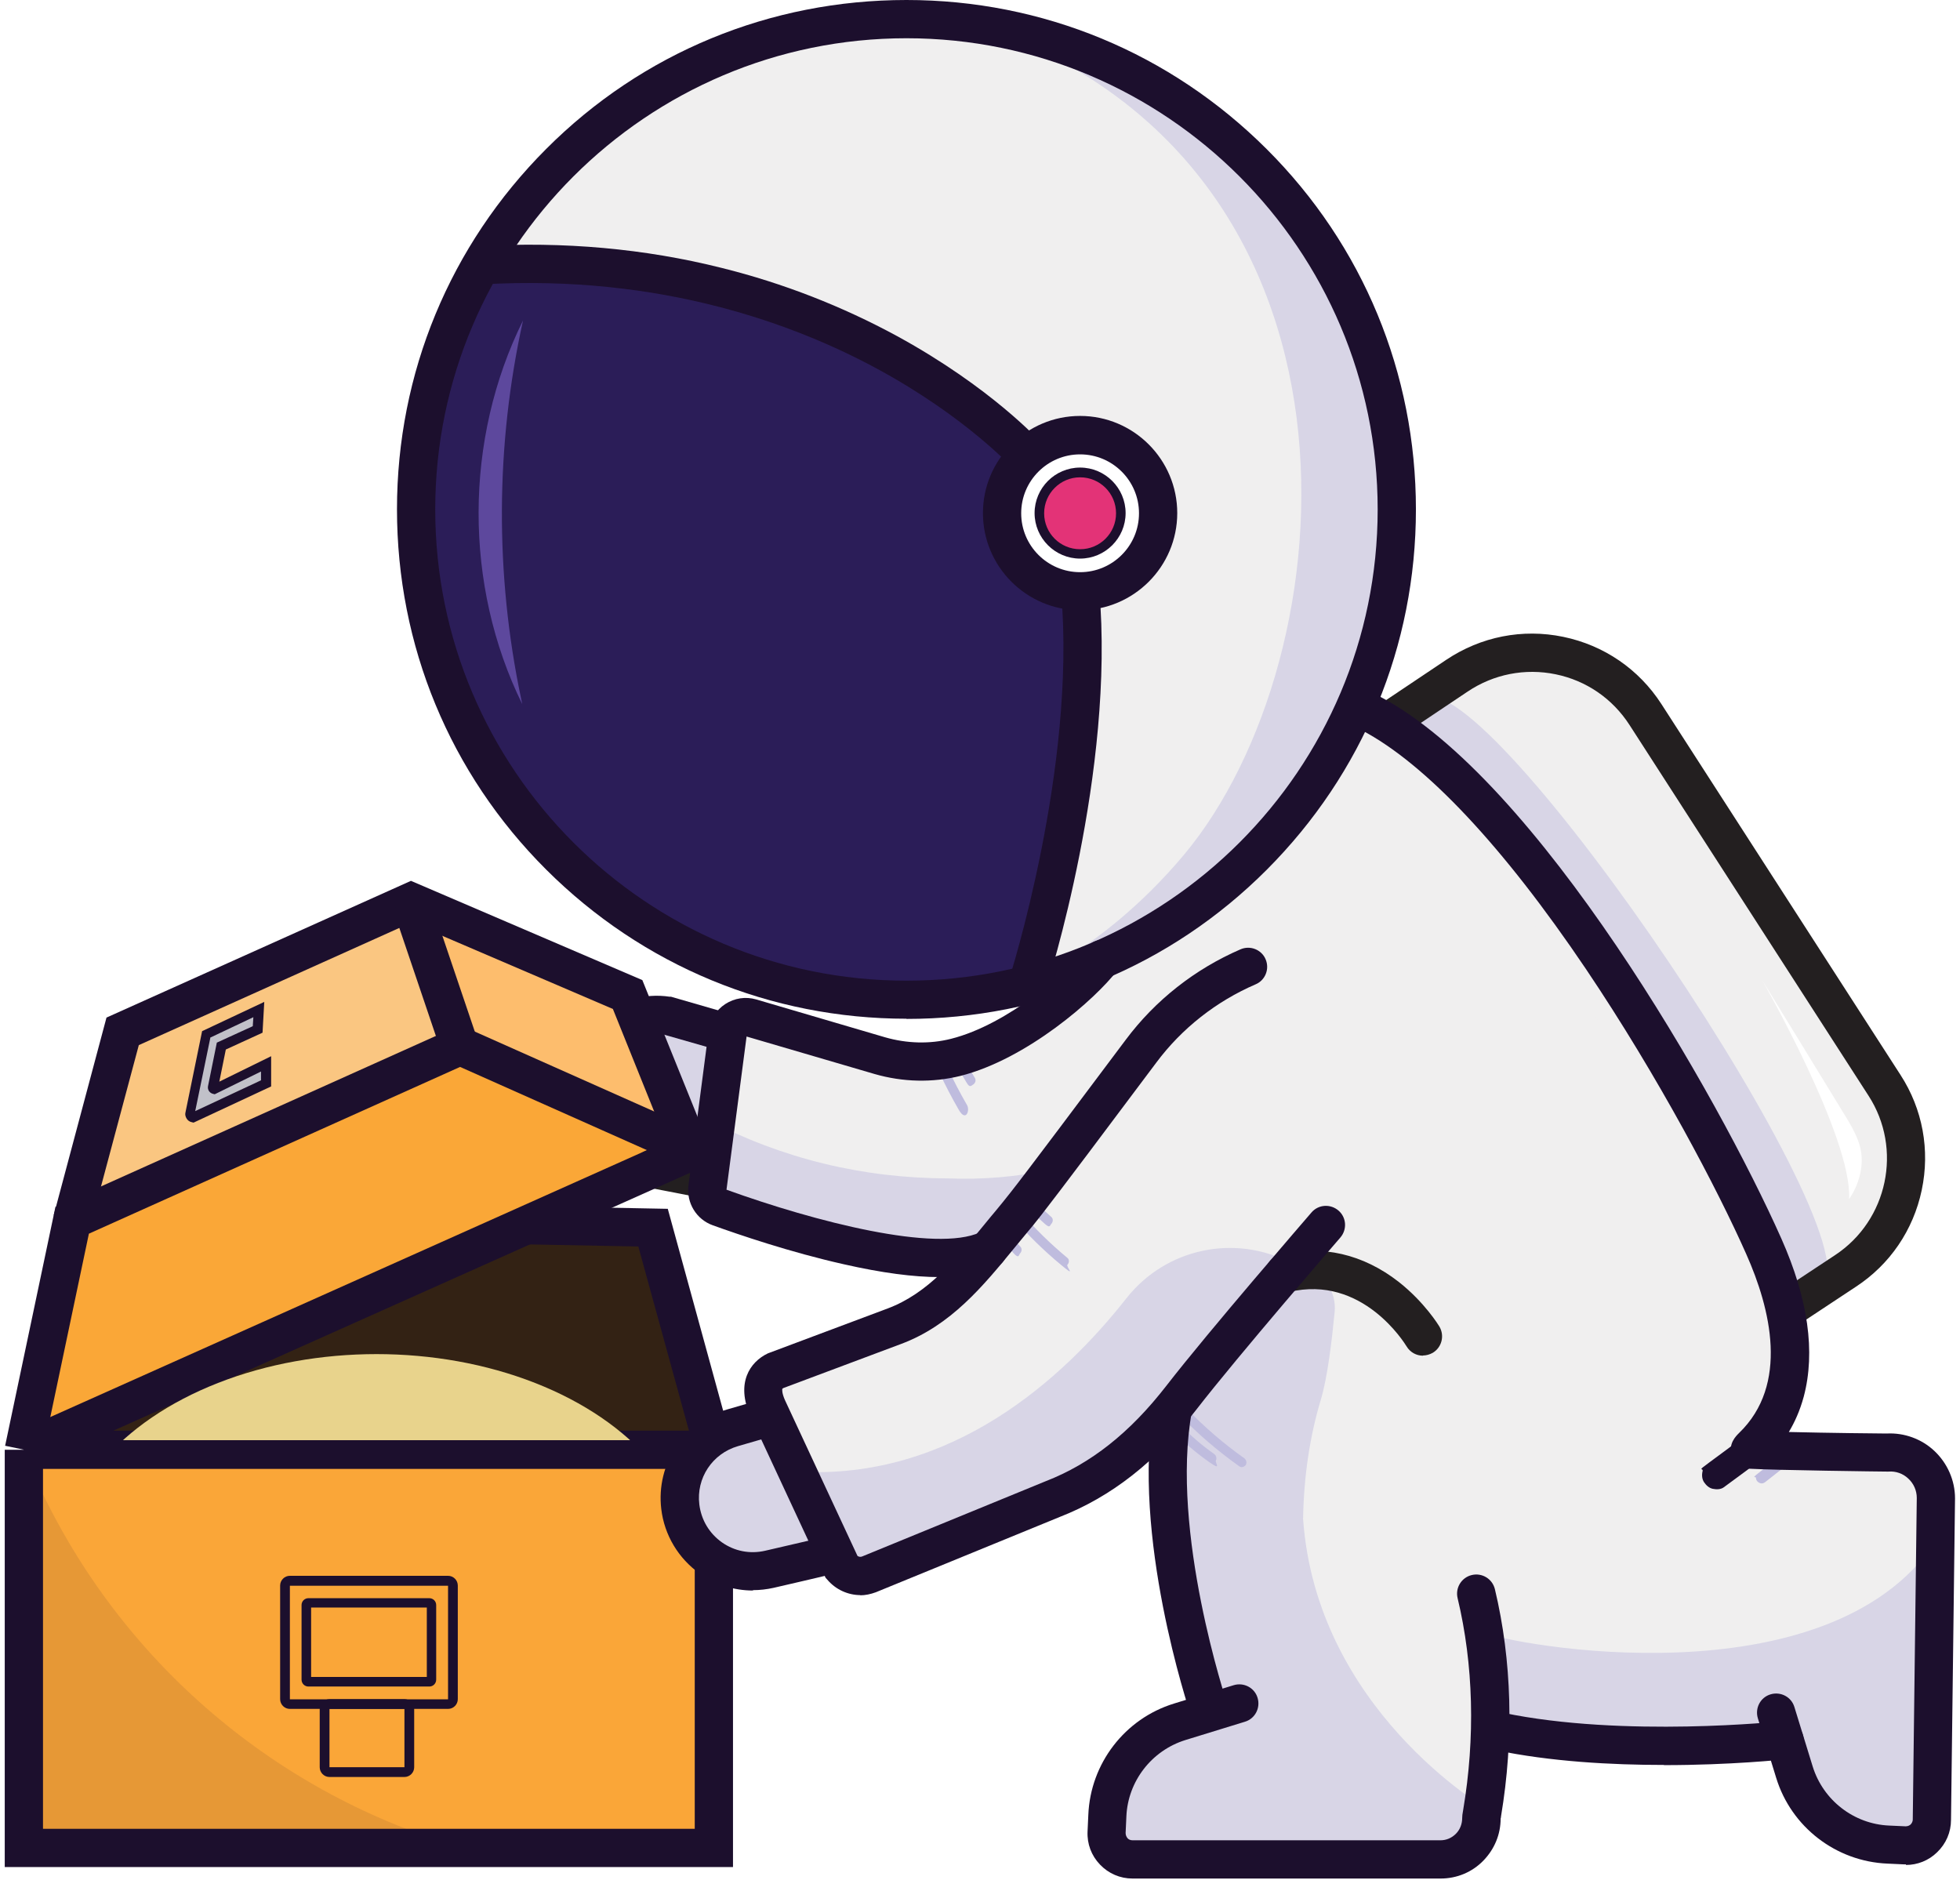 <svg width="368" height="353" viewBox="0 0 368 353" fill="none" xmlns="http://www.w3.org/2000/svg">
<path d="M134.034 272.207L122.615 230.519L99.204 230.053L4.483 272.207H134.034Z" fill="#332214"/>
<path d="M134.034 272.206H4.483V347H134.034V272.206Z" fill="#FAA638"/>
<path d="M13.531 229.12L23.046 193.644L77.193 169.3L117.84 186.714L129.725 216.194L6.134 271.454L4.483 272.208L13.531 229.12L86.385 196.373L129.258 215.476" fill="#FAC681"/>
<path d="M129.725 216.192L6.134 271.452L4.483 272.206L13.531 229.118L86.385 196.372L129.473 215.582L129.725 216.192Z" fill="#FAA737"/>
<path d="M77.193 169.3L117.839 186.714L129.724 216.194L86.385 196.373L77.193 169.3Z" fill="#FDBD6D"/>
<path d="M136.654 193.932L125.199 190.664C123.26 190.413 121.393 190.557 119.598 191.059L129.688 216.194L122.399 219.461L130.944 221.113L136.618 193.968L136.654 193.932Z" fill="#F0EFEF"/>
<g opacity="0.5">
<path d="M136.653 193.929L125.199 190.661C123.26 190.41 121.393 190.554 119.598 191.056L129.687 216.191L122.398 219.458L130.944 221.11L136.617 193.965L136.653 193.929Z" fill="#BFBCDE"/>
</g>
<path d="M143.62 266.354L137.552 268.113C131.089 269.98 126.924 276.264 127.75 282.943C128.719 291.057 136.511 296.551 144.482 294.72L154.141 292.494C154.715 292.35 155.29 291.955 155.828 291.452" fill="#F0EFEF"/>
<g opacity="0.5">
<path d="M143.62 266.357L137.551 268.117C131.088 269.984 126.923 276.267 127.749 282.946C128.718 291.061 136.51 296.555 144.481 294.723L154.14 292.497C154.715 292.354 155.289 291.959 155.828 291.456" fill="#BFBCDE"/>
</g>
<path d="M205.631 179.353C202.076 184.021 190.263 194.398 179.167 197.163C174.895 198.24 170.299 198.133 165.846 196.876L141.645 189.766C140.173 189.335 138.629 189.587 137.336 190.413C136.08 191.238 135.218 192.567 135.038 194.075L131.232 223.195C130.909 225.637 132.309 226.822 134.607 227.684C143.656 230.951 162.902 237.271 176.582 237.271C177.983 237.271 180.747 237.199 182.04 237.055C178.234 241.149 172.704 245.709 167.462 247.648L145.236 255.978L145.092 256.05C141.681 257.666 140.783 261.22 142.686 265.529L156.798 295.403L156.941 295.583C158.162 297.055 160.209 296.983 162.04 296.983C163.871 296.983 163.62 296.84 164.374 296.552L198.844 282.441C205.954 279.676 212.309 275.332 218.198 269.263C216.474 289.802 223.189 314.972 225.02 320.717L220.999 321.974C212.489 324.595 206.528 332.351 206.169 341.22L206.026 344.344C205.954 346.175 206.744 347.683 208.036 349.012C209.329 350.34 210.909 350.807 212.74 350.807L270.478 350.484C273.027 350.484 274.894 350.197 276.69 348.366C278.485 346.534 279.275 344.236 279.239 341.687C279.239 341.579 279.311 340.825 279.383 340.574C280.173 335.978 281.034 331.418 281.25 326.857C291.411 328.94 302.901 329.479 312.488 329.479C322.075 329.479 330.585 328.832 333.817 328.509L335.289 333.68C337.91 342.19 345.343 347.468 354.248 347.863L357.372 348.006C357.479 348.006 357.551 348.006 357.659 348.006C359.382 348.006 360.819 347.54 362.075 346.319C363.404 345.062 364.194 343.913 364.194 342.082L365.127 281.615C365.127 278.743 364.194 276.014 362.075 274.039C359.993 272.1 357.192 271.095 354.355 271.274C353.278 271.274 339.131 270.987 331.806 270.771C333.314 268.868 335.181 266.104 336.259 262.046C338.377 254.075 337.767 244.56 332.919 233.608C321.25 207.289 287.641 148.007 258.27 132.639C257.408 132.172 256.295 132.531 255.864 133.393L205.595 179.389L205.631 179.353Z" fill="#F0EFEF"/>
<g opacity="0.5">
<path d="M179.311 237.522C180.712 236.696 182.148 236.624 183.512 235.726C185.739 234.254 187.642 232.351 189.293 230.269C190.981 228.186 192.345 225.852 193.889 223.698C194.895 222.297 195.972 221.005 197.013 219.64C190.909 220.969 184.59 221.508 178.019 221.256C161.968 221.22 146.924 217.558 132.884 210.269L131.197 223.195C130.873 225.637 132.274 227.181 134.572 228.042C143.62 231.31 162.866 237.63 176.547 237.63C177.48 237.63 178.414 237.63 179.311 237.522Z" fill="#BFBCDE"/>
</g>
<g opacity="0.5">
<path d="M242.435 237.164C231.878 231.599 218.88 234.364 211.483 243.771C199.67 258.78 178.701 278.026 149.652 276.303C149.006 276.303 148.36 276.303 147.677 276.303L156.726 295.082L157.049 295.62C158.27 297.092 159.742 297.344 161.573 297.344C163.405 297.344 163.153 297.2 163.907 296.913L198.378 282.802C204.41 280.468 209.939 276.949 215.038 272.245C215.469 271.24 216.079 270.988 216.331 269.911C216.403 269.624 216.582 269.409 216.798 269.337C219.491 262.12 225.451 257.129 230.011 251.132C232.309 248.08 234.571 244.956 237.228 242.191C238.88 240.468 240.532 238.744 242.363 237.272L242.435 237.164Z" fill="#BFBCDE"/>
</g>
<g opacity="0.5">
<path d="M244.517 285.167C244.66 275.616 246.24 268.076 247.82 262.833C249.077 258.596 249.938 251.558 250.441 246.316C250.8 242.51 248.394 239.027 244.732 237.914H244.66C242.254 239.566 240.208 241.756 238.197 243.91C235.684 246.603 233.565 249.584 231.339 252.492C226.886 258.309 220.926 263.228 218.484 270.338C218.412 270.553 218.269 270.733 218.089 270.84C218.018 271.128 217.91 271.415 217.802 271.702C216.474 291.917 223.296 315.113 225.091 320.715L221.07 321.971C212.56 324.592 206.599 332.312 206.24 341.217L206.132 344.161C206.061 346.065 206.384 347.249 207.712 348.614C208.969 349.907 210.693 350.625 212.524 350.625H270.118C272.775 350.625 275.36 349.583 277.191 347.68C278.915 345.885 279.956 340.571 279.849 340.284C275.719 337.878 246.994 319.422 244.552 285.203L244.517 285.167Z" fill="#BFBCDE"/>
<path d="M270.081 350.769H212.487C210.62 350.769 208.861 350.015 207.568 348.686C206.276 347.358 205.845 346.173 205.952 344.126L206.06 341.182C206.419 332.205 212.451 324.413 221.033 321.756L224.875 320.571C222.757 313.893 216.329 291.523 217.622 271.666V271.595C217.73 271.343 217.837 271.056 217.909 270.769V270.697H217.981C218.125 270.589 218.232 270.482 218.304 270.302C220.028 265.275 223.547 261.29 226.958 257.448C228.394 255.832 229.866 254.144 231.195 252.421C231.661 251.81 232.092 251.236 232.559 250.625C234.283 248.327 236.078 245.957 238.089 243.803L238.161 243.695C240.135 241.577 242.182 239.422 244.552 237.771H244.624C244.624 237.735 244.767 237.771 244.767 237.771C248.502 238.884 250.979 242.51 250.584 246.352C250.082 251.559 249.256 258.668 247.963 262.905C245.916 269.728 244.803 277.196 244.66 285.167C247.173 320.787 278.52 339.314 279.848 340.104H279.884V340.176C280.063 340.535 278.914 345.957 277.227 347.752C275.432 349.656 272.774 350.769 270.01 350.769H270.081ZM217.981 271.702C216.688 291.666 223.223 314.18 225.27 320.607L225.342 320.787L221.177 322.079C212.739 324.7 206.85 332.349 206.455 341.182L206.347 344.126C206.276 346.065 206.671 347.178 207.855 348.435C209.076 349.691 210.764 350.41 212.523 350.41H270.117C272.774 350.41 275.324 349.368 277.047 347.501C278.627 345.849 279.633 341.038 279.633 340.356C278.34 339.602 269.758 334.395 261.392 324.736C251.123 312.923 245.378 299.602 244.336 285.167C244.48 277.16 245.593 269.62 247.64 262.798C248.897 258.561 249.758 251.487 250.261 246.316C250.62 242.618 248.286 239.171 244.696 238.094C242.362 239.71 240.351 241.864 238.412 243.911L238.34 244.018C236.365 246.137 234.57 248.507 232.846 250.805C232.38 251.415 231.949 251.99 231.482 252.6C230.153 254.36 228.681 256.047 227.209 257.663C223.834 261.505 220.351 265.455 218.627 270.41C218.556 270.625 218.412 270.805 218.232 270.948C218.161 271.236 218.053 271.487 217.945 271.738L217.981 271.702Z" fill="#BFBCDE"/>
</g>
<path d="M262.111 134.615L273.637 126.895C285.414 118.995 301.357 122.299 309.041 134.22L353.924 203.843C361.465 215.512 358.161 231.06 346.599 238.708L335.899 245.781" fill="#F0EFEF"/>
<g opacity="0.5">
<path d="M262.111 134.614L267.174 131.203C278.951 123.304 353.529 234.076 341.932 241.724L335.863 245.745C303.691 166.966 262.111 134.614 262.111 134.614Z" fill="#BFBCDE"/>
</g>
<path d="M170.19 187.72C221.036 187.72 262.255 146.501 262.255 95.655C262.255 44.81 221.036 3.591 170.19 3.591C119.345 3.591 78.126 44.81 78.126 95.655C78.126 146.501 119.345 187.72 170.19 187.72Z" fill="#F0EFEF"/>
<path d="M204.662 96.875C204.662 96.696 204.59 96.516 204.554 96.337C204.159 96.157 203.764 95.978 203.369 95.762C200.569 94.865 198.163 93.285 196.116 91.094C189.832 83.59 183.046 76.516 175.506 70.34C174.5 69.622 173.459 68.904 172.418 68.186C168.181 66.534 163.944 64.883 159.743 63.087C161.538 63.841 163.333 64.595 165.129 65.349C160.317 63.339 155.47 61.579 150.694 59.461C148.504 58.491 146.493 57.199 144.411 56.05C142.436 55.403 140.425 54.901 138.414 54.434C135.362 53.716 132.31 52.89 129.258 52.351C125.811 51.741 122.4 51.274 118.989 50.448C116.942 49.946 114.931 49.407 112.885 48.94C112.238 49.012 111.592 49.048 110.946 49.048C109.581 49.048 108.253 48.904 106.96 48.653C101.574 48.761 96.188 49.048 90.802 49.156C82.795 62.8 78.199 78.707 78.199 95.654C78.199 146.498 119.42 187.719 170.263 187.719C221.107 187.719 186.134 186.678 193.603 184.739C194.5 180.43 195.937 176.301 197.337 171.992C199.025 166.893 200.066 161.471 200.856 156.121C202.112 146.247 203.261 136.301 204.231 126.391C205.2 116.516 205.739 106.714 204.734 96.875H204.662Z" fill="#2B1D58"/>
<g opacity="0.5">
<path d="M183.082 4.488C260.748 30.628 253.315 123.482 222.256 160.538C205.775 180.179 188.253 185.96 188.253 185.96C228.612 176.193 262.256 139.03 262.256 95.691C262.256 52.352 227.822 10.772 183.082 4.488Z" fill="#BFBCDE"/>
</g>
<path d="M267.173 254.541C265.953 254.541 264.768 253.93 264.085 252.781C263.726 252.207 255.791 239.28 242.039 242.584C240.1 243.05 238.161 241.866 237.694 239.927C237.227 237.988 238.412 236.049 240.351 235.582C248.251 233.679 255.935 235.474 262.613 240.681C267.497 244.523 270.154 248.903 270.261 249.083C271.267 250.806 270.692 252.997 269.005 254.002C268.43 254.325 267.784 254.505 267.173 254.505V254.541Z" fill="#231F20"/>
<path d="M141.393 298.635C137.838 298.635 134.355 297.558 131.411 295.475C127.39 292.639 124.732 288.222 124.158 283.339C123.153 274.865 128.359 267.001 136.546 264.631L142.614 262.872L144.625 269.766L138.557 271.526C133.745 272.926 130.693 277.522 131.303 282.477C131.662 285.385 133.171 287.899 135.54 289.587C137.946 291.274 140.819 291.813 143.655 291.166L153.099 288.976C153.135 288.976 153.242 288.868 153.35 288.761L158.233 294.003C157.228 294.937 156.151 295.583 155.038 295.87H154.894C154.894 295.906 145.235 298.132 145.235 298.132C143.943 298.42 142.65 298.563 141.357 298.563L141.393 298.635Z" fill="#1C0F2D"/>
<path d="M130.98 224.704C130.765 224.704 130.514 224.704 130.298 224.632L121.752 222.98C119.813 222.586 118.521 220.718 118.916 218.779C119.311 216.84 121.178 215.548 123.117 215.943L131.663 217.594C133.602 217.989 134.894 219.857 134.499 221.796C134.176 223.519 132.668 224.704 130.98 224.704Z" fill="#231F20"/>
<path d="M135.684 197.413L124.517 194.217C123.188 194.073 121.895 194.181 120.639 194.54L118.7 187.61C120.998 186.964 123.368 186.784 125.737 187.143H125.989L137.658 190.519L135.684 197.413Z" fill="#1C0F2D"/>
<path d="M179.778 200.394C180.353 201.363 180.927 202.333 181.502 203.302C182.076 204.272 182.328 203.877 182.723 203.625C183.118 203.374 183.297 202.835 183.046 202.404C182.471 201.435 181.897 200.465 181.322 199.496C180.748 198.527 180.496 198.921 180.102 199.173C179.707 199.424 179.527 199.963 179.778 200.394Z" fill="#BFBCDE"/>
<path d="M176.366 201.362C177.48 203.768 178.7 206.102 180.029 208.4C181.357 210.698 182.147 208.508 181.573 207.502C180.244 205.204 179.024 202.87 177.91 200.464C176.797 198.059 177.085 199.926 176.69 200.141C176.295 200.357 176.151 200.931 176.366 201.362Z" fill="#BFBCDE"/>
<path d="M193.135 227.039C194.14 227.936 195.145 228.87 196.151 229.767C197.156 230.665 197.084 230.127 197.408 229.767C197.731 229.408 197.767 228.834 197.408 228.511C196.402 227.613 195.397 226.68 194.391 225.782C193.386 224.884 193.458 225.423 193.135 225.782C192.812 226.141 192.776 226.715 193.135 227.039Z" fill="#BFBCDE"/>
<path d="M190.369 228.833C193.062 231.957 196.007 234.829 199.166 237.45C202.326 240.072 200.064 237.81 200.423 237.45C200.782 237.091 200.782 236.481 200.423 236.194C197.263 233.573 194.319 230.7 191.626 227.576C188.933 224.452 190.693 227.253 190.369 227.576C190.046 227.899 190.046 228.474 190.369 228.833Z" fill="#BFBCDE"/>
<path d="M187.282 231.919C188.251 233.068 189.257 234.181 190.298 235.294C191.339 236.407 191.232 235.653 191.555 235.294C191.878 234.935 191.914 234.397 191.555 234.038C190.513 232.924 189.544 231.811 188.539 230.662C187.533 229.513 187.569 230.339 187.282 230.662C186.995 230.986 186.959 231.56 187.282 231.919Z" fill="#BFBCDE"/>
<path d="M220.244 268.761C222.327 270.88 224.625 272.819 227.066 274.542C229.508 276.266 228.072 274.614 228.287 274.219C228.503 273.824 228.359 273.286 227.964 272.998C225.666 271.382 223.512 269.515 221.537 267.505C219.562 265.494 219.454 267.935 220.28 268.761H220.244Z" fill="#BFBCDE"/>
<path d="M221.61 265.816C225.021 269.335 228.719 272.495 232.705 275.331C233.1 275.619 233.71 275.403 233.926 275.008C234.141 274.613 233.997 274.075 233.602 273.788C229.76 271.059 226.17 267.971 222.866 264.56C222.076 263.734 220.784 264.99 221.61 265.816Z" fill="#BFBCDE"/>
<path d="M328.251 269.121C327.999 269.301 327.748 269.516 327.497 269.695L328.035 269.265C325.665 271.096 323.296 272.855 320.89 274.615C318.484 276.374 319.849 275.512 319.669 276.23C319.49 276.949 319.561 277.739 319.956 278.313C320.351 278.888 320.89 279.39 321.572 279.534C322.254 279.678 323.08 279.678 323.655 279.247C326.527 277.164 329.328 275.081 332.129 272.891C334.929 270.701 332.919 271.599 332.919 270.988C332.919 270.378 332.631 269.552 332.129 269.085C331.626 268.618 330.944 268.259 330.226 268.295L329.508 268.403C329.041 268.546 328.646 268.762 328.323 269.085L328.251 269.121Z" fill="#1C0F2D"/>
<path d="M333.709 273.785C332.488 274.755 331.231 275.724 330.011 276.694C328.79 277.663 329.687 277.196 329.687 277.448C329.687 277.699 329.795 278.022 330.011 278.202C330.226 278.381 330.477 278.525 330.765 278.525C331.052 278.525 331.303 278.381 331.519 278.202C332.739 277.232 333.996 276.263 335.217 275.293C336.438 274.324 335.54 274.791 335.54 274.539C335.54 274.288 335.432 273.965 335.217 273.785C335.002 273.606 334.75 273.462 334.463 273.462C334.176 273.462 333.924 273.606 333.709 273.785Z" fill="#BFBCDE"/>
<path d="M170.191 191.274C144.662 191.274 120.64 181.328 102.543 163.267C84.446 145.206 74.536 121.185 74.536 95.619C74.536 70.054 84.482 46.068 102.543 27.971C120.604 9.874 144.626 0 170.191 0C195.757 0 219.742 9.946 237.839 28.007C255.936 46.068 265.846 70.09 265.846 95.655C265.846 121.22 255.9 145.206 237.839 163.303C219.778 181.4 195.757 191.31 170.191 191.31V191.274ZM170.191 7.181C121.43 7.181 81.717 46.858 81.717 95.655C81.717 144.452 121.394 184.129 170.191 184.129C218.988 184.129 258.665 144.452 258.665 95.655C258.665 46.858 218.952 7.181 170.191 7.181Z" fill="#1C0F2D"/>
<path d="M202.794 110.987C210.885 110.987 217.444 104.428 217.444 96.337C217.444 88.246 210.885 81.687 202.794 81.687C194.703 81.687 188.144 88.246 188.144 96.337C188.144 104.428 194.703 110.987 202.794 110.987Z" fill="white"/>
<path d="M202.793 114.576C192.739 114.576 184.552 106.39 184.552 96.336C184.552 86.282 192.739 78.095 202.793 78.095C212.847 78.095 221.034 86.282 221.034 96.336C221.034 106.39 212.847 114.576 202.793 114.576ZM202.793 85.312C196.689 85.312 191.734 90.268 191.734 96.372C191.734 102.476 196.689 107.431 202.793 107.431C208.897 107.431 213.852 102.476 213.852 96.372C213.852 90.268 208.897 85.312 202.793 85.312Z" fill="#1C0F2D"/>
<path d="M190.227 88.007C190.155 87.899 181.358 78.276 164.733 69.264C149.437 60.969 124.159 51.454 90.586 53.393L90.191 46.212C105.811 45.314 121.071 46.678 135.505 50.305C147.067 53.177 158.162 57.522 168.467 63.123C186.062 72.746 195.218 82.8 195.577 83.231L190.227 88.043V88.007Z" fill="#1C0F2D"/>
<path d="M196.295 185.994L189.473 183.804C189.616 183.409 202.112 144.127 199.239 111.309L206.385 110.662C209.401 144.917 196.833 184.307 196.295 185.994Z" fill="#1C0F2D"/>
<path d="M98.055 132.207C87.067 109.874 87.139 82.477 98.198 60.179C93.028 83.554 92.92 107.755 97.839 131.166L98.055 132.207Z" fill="#5D489D"/>
<path d="M335.862 249.334C334.713 249.334 333.564 248.76 332.846 247.718C331.768 246.067 332.199 243.841 333.851 242.727L344.551 235.654C354.461 229.119 357.262 215.69 350.835 205.744L305.952 136.121C302.756 131.166 297.837 127.791 292.092 126.606C286.347 125.421 280.458 126.57 275.575 129.837L264.049 137.557C262.397 138.67 260.171 138.239 259.058 136.588C257.945 134.936 258.375 132.71 260.027 131.597L271.553 123.877C278.052 119.532 285.844 117.988 293.492 119.568C301.14 121.148 307.711 125.636 311.948 132.207L356.831 201.83C360.996 208.257 362.397 215.941 360.817 223.446C359.237 230.95 354.856 237.413 348.429 241.614L337.729 248.688C337.118 249.083 336.436 249.298 335.754 249.298L335.862 249.334Z" fill="#231F20"/>
<path d="M330.873 184.057C336.079 192.531 341.25 201.005 346.456 209.514C347.39 211.023 348.287 212.567 348.898 214.254C351.052 219.999 347.174 225.134 347.174 225.134C347.821 213.68 330.873 184.057 330.873 184.057Z" fill="white"/>
<path d="M8.001 272.926L0.963 271.454L10.407 226.607L86.385 192.46L130.729 212.208L127.821 218.779L86.385 200.323L16.69 231.634L8.001 272.926Z" fill="#1C0F2D"/>
<path d="M5.954 275.476L3.01 268.941L125.092 214.327L115.074 189.443L77.229 173.214L26.062 196.23L17.013 230.054L10.083 228.187L19.994 191.059L77.157 165.386L120.604 184.022L134.356 218.061L5.954 275.476Z" fill="#1C0F2D"/>
<path d="M80.523 168.214L73.721 170.517L82.884 197.589L89.687 195.287L80.523 168.214Z" fill="#1C0F2D"/>
<path d="M130.01 271.023L119.849 234.039L99.131 233.645L99.239 226.463L125.379 226.966L136.94 269.12L130.01 271.023Z" fill="#1C0F2D"/>
<path d="M75.936 333.644H61.861C60.855 333.644 60.029 332.818 60.029 331.812V320.861C60.029 319.855 60.855 319.03 61.861 319.03H75.936C76.941 319.03 77.767 319.855 77.767 320.861V331.812C77.767 332.818 76.941 333.644 75.936 333.644ZM61.861 320.861V331.812H75.936V320.861H61.825H61.861Z" fill="#1C0F2D"/>
<path d="M84.123 320.861H54.428C53.422 320.861 52.597 320.035 52.597 319.03V297.701C52.597 296.696 53.422 295.87 54.428 295.87H84.123C85.128 295.87 85.954 296.696 85.954 297.701V319.03C85.954 320.035 85.128 320.861 84.123 320.861ZM54.428 297.701V319.066H84.123V297.737H54.392L54.428 297.701Z" fill="#1C0F2D"/>
<path d="M80.604 316.661H57.911C57.193 316.661 56.618 316.086 56.618 315.368V301.365C56.618 300.646 57.193 300.072 57.911 300.072H80.604C81.322 300.072 81.896 300.646 81.896 301.365V315.368C81.896 316.086 81.322 316.661 80.604 316.661ZM58.413 314.865H80.137V301.831H58.413V314.865Z" fill="#1C0F2D"/>
<path d="M49.94 199.748L40.245 204.523C40.066 204.487 39.958 204.308 39.994 204.128L41.574 196.444L48.396 193.32L48.612 189.586L38.737 194.254L35.685 209.083C35.614 209.442 35.829 209.766 36.188 209.873L49.94 203.446V199.784V199.748Z" fill="#C1C1C9"/>
<path d="M36.294 210.772L36.007 210.7C35.612 210.628 35.253 210.377 35.038 210.018C34.822 209.659 34.715 209.264 34.822 208.869L37.946 193.609L49.616 188.115L49.293 193.896L42.399 197.056L41.178 203.088L50.908 198.312V203.986L36.366 210.772H36.294ZM39.49 194.865L36.654 208.618L49.005 202.837V201.185L40.316 205.458L40.029 205.386C39.346 205.242 38.916 204.596 39.059 203.914L40.711 195.763L47.461 192.675L47.569 190.987L39.454 194.829L39.49 194.865Z" fill="#1C0F2D"/>
<path d="M202.794 103.986C207.018 103.986 210.442 100.562 210.442 96.338C210.442 92.114 207.018 88.69 202.794 88.69C198.57 88.69 195.146 92.114 195.146 96.338C195.146 100.562 198.57 103.986 202.794 103.986Z" fill="#E33377"/>
<path d="M202.794 104.881C198.09 104.881 194.248 101.039 194.248 96.335C194.248 91.632 198.09 87.79 202.794 87.79C207.497 87.79 211.339 91.632 211.339 96.335C211.339 101.039 207.497 104.881 202.794 104.881ZM202.794 89.621C199.095 89.621 196.043 92.637 196.043 96.371C196.043 100.106 199.059 103.122 202.794 103.122C206.528 103.122 209.544 100.106 209.544 96.371C209.544 92.637 206.528 89.621 202.794 89.621Z" fill="#1C0F2D"/>
<g opacity="0.5">
<path d="M365.164 286.533C347.354 319.495 287.534 309.585 278.952 306.676C279.491 310.698 280.03 314.683 280.568 318.705C280.676 321.47 280.604 324.234 280.389 326.891C280.46 327.358 280.496 327.789 280.568 328.256C280.568 328.4 280.568 328.543 280.568 328.687C280.855 328.902 280.676 329.19 280.963 329.405C280.999 328.687 281.214 327.322 281.25 326.64C291.412 328.723 302.938 329.261 312.489 329.261C322.04 329.261 330.694 328.615 333.925 328.292L335.29 333.606C337.911 342.116 345.344 347.394 354.248 347.789L357.372 347.933C357.48 347.933 357.552 347.933 357.66 347.933C359.383 347.933 361.035 347.286 362.291 346.066C363.62 344.809 364.195 343.839 364.195 342.008C364.195 342.008 365.2 286.425 365.128 286.461L365.164 286.533Z" fill="#BFBCDE"/>
</g>
<path d="M176.439 239.785C171.52 239.785 165.559 238.995 158.45 237.38C148.36 235.117 138.701 231.814 133.818 230.055C130.73 228.941 128.863 225.854 129.258 222.586L133.064 193.466C133.315 191.455 134.464 189.624 136.187 188.511C137.911 187.398 139.994 187.074 141.968 187.649L166.169 194.758C170.299 195.943 174.572 196.051 178.557 195.046C189.257 192.353 200.604 182.371 204.051 177.882C205.272 176.302 207.498 176.015 209.078 177.2C210.658 178.421 210.945 180.647 209.76 182.227C205.667 187.577 192.848 198.852 180.317 202.012C175.11 203.304 169.545 203.196 164.195 201.652L140.173 194.615L136.403 223.376C153.207 229.444 175.721 235.189 184.015 231.383C185.81 230.557 187.965 231.383 188.791 233.143C189.616 234.938 188.791 237.092 187.031 237.918C184.302 239.175 180.783 239.785 176.475 239.785H176.439Z" fill="#1C0F2D"/>
<path d="M227.03 324.595C225.522 324.595 224.122 323.661 223.619 322.153C223.152 320.789 212.308 288.114 216.725 263.805C217.084 261.866 218.951 260.573 220.89 260.933C222.829 261.292 224.122 263.159 223.763 265.098C219.669 287.611 230.297 319.532 230.405 319.855C231.052 321.722 230.01 323.769 228.143 324.415C227.748 324.559 227.389 324.595 226.994 324.595H227.03Z" fill="#1C0F2D"/>
<path d="M270.442 352.711H212.632C210.299 352.711 208.144 351.778 206.528 350.09C204.913 348.402 204.087 346.212 204.194 343.878L204.338 340.754C204.733 331.095 211.196 322.693 220.424 319.857L231.627 316.41C233.53 315.835 235.541 316.876 236.115 318.779C236.69 320.683 235.649 322.693 233.745 323.268L222.543 326.715C216.223 328.69 211.771 334.435 211.483 341.042L211.34 344.165C211.34 344.632 211.555 344.955 211.699 345.135C211.842 345.314 212.166 345.53 212.632 345.53H270.442C271.555 345.53 272.56 345.099 273.35 344.309C274.14 343.519 274.535 342.442 274.535 341.329C274.535 340.934 274.571 340.647 274.715 339.857C277.013 326.248 276.654 312.496 273.674 300.072C273.207 298.133 274.392 296.194 276.331 295.727C278.27 295.261 280.209 296.446 280.675 298.385C283.871 311.742 284.266 326.463 281.824 341.042C281.824 341.221 281.788 341.365 281.753 341.437C281.753 344.417 280.604 347.182 278.521 349.336C276.402 351.526 273.53 352.711 270.478 352.711H270.442Z" fill="#1C0F2D"/>
<path d="M357.874 350.053C357.766 350.053 357.623 350.053 357.515 350.053L354.391 349.909C344.732 349.514 336.33 343.051 333.493 333.823L330.046 322.62C329.472 320.717 330.513 318.706 332.416 318.132C334.319 317.557 336.33 318.599 336.905 320.502L340.352 331.705C342.327 338.024 348.072 342.477 354.678 342.764L357.802 342.907C358.269 342.907 358.592 342.692 358.736 342.548C358.879 342.405 359.131 342.082 359.131 341.615C359.131 341.579 359.885 281.256 359.885 281.256C359.885 279.855 359.31 278.563 358.305 277.629C357.3 276.66 355.935 276.193 354.571 276.301H354.427H354.283C353.422 276.301 333.314 276.049 328.395 275.762C326.958 275.654 325.702 274.757 325.199 273.392C324.373 271.13 325.953 269.622 326.528 269.048C335.935 259.963 332.452 245.744 327.856 235.439C322.542 223.446 311.447 202.261 297.766 181.938C282.219 158.886 267.641 143.375 255.648 137.091C253.889 136.157 253.206 134.003 254.14 132.244C255.074 130.484 257.228 129.802 258.987 130.736C288.754 146.319 322.686 206.068 334.463 232.567C339.49 243.877 340.89 253.859 338.664 262.225C337.946 264.882 336.941 267.073 335.863 268.868C343.152 269.048 352.991 269.155 354.212 269.155C357.515 268.976 360.782 270.161 363.188 272.423C365.63 274.721 367.066 277.952 367.066 281.328C367.066 281.364 366.312 341.687 366.312 341.687C366.312 344.021 365.379 346.175 363.691 347.791C362.111 349.335 360.028 350.161 357.838 350.161L357.874 350.053Z" fill="#1C0F2D"/>
<path d="M312.417 331.382C302.614 331.382 291.088 330.772 280.711 328.582C278.772 328.187 277.515 326.284 277.946 324.345C278.341 322.406 280.244 321.149 282.183 321.58C304.84 326.32 334.391 323.196 334.679 323.16C336.654 322.944 338.413 324.381 338.628 326.355C338.844 328.33 337.408 330.09 335.433 330.305C334.715 330.377 325.02 331.418 312.417 331.418V331.382Z" fill="#1C0F2D"/>
<path d="M161.573 299.497C159.203 299.497 156.905 298.456 155.325 296.589L155.002 296.23L140.89 265.889C138.126 259.677 140.783 255.727 144.158 254.112L144.445 254.004L166.671 245.674C174.212 242.837 179.418 236.517 184.912 229.803C185.594 228.941 186.312 228.115 186.994 227.289C187.856 226.248 188.79 225.099 189.831 223.771C192.811 220 203.152 206.176 211.339 195.261C216.905 187.792 224.373 181.939 232.919 178.241C234.75 177.451 236.869 178.313 237.623 180.108C238.413 181.939 237.551 184.058 235.756 184.812C228.359 188.008 221.896 193.07 217.084 199.534C208.897 210.485 198.485 224.345 195.468 228.187C194.391 229.552 193.422 230.772 192.488 231.85C191.806 232.675 191.124 233.501 190.442 234.327C184.589 241.472 178.521 248.869 169.149 252.352L147.102 260.611C146.959 260.682 146.887 260.754 146.887 260.754C146.851 260.862 146.779 261.544 147.39 262.909L160.998 292.137C161.249 292.316 161.573 292.352 161.86 292.244L196.366 278.097C204.804 274.83 212.165 268.977 218.915 260.288C227.066 249.767 245.486 228.546 246.24 227.648C247.533 226.14 249.795 225.997 251.303 227.289C252.811 228.582 252.955 230.844 251.662 232.352C251.483 232.568 232.632 254.327 224.589 264.704C217.048 274.471 208.646 281.042 198.987 284.812L164.445 298.959C163.476 299.318 162.47 299.533 161.465 299.533L161.573 299.497Z" fill="#1C0F2D"/>
<g opacity="0.3">
<path d="M4.483 272.459V346.965H86.458L81.072 345.134C46.17 333.213 18.235 306.678 4.483 272.459Z" fill="#B87634"/>
</g>
<path d="M130.73 268.617H4.483V275.798H130.73V268.617Z" fill="#1C0F2D"/>
<path d="M137.624 350.554H0.892V272.206H8.073V343.373H130.442V292.924H137.624V350.554Z" fill="#1C0F2D"/>
<g clip-path="url(#clip0_3636_7242)">
<mask id="mask0_3636_7242" style="mask-type:alpha" maskUnits="userSpaceOnUse" x="9" y="229" width="125" height="43">
<path d="M9.709 271.88L100.09 229.996L122.135 231.465L133.157 271.88H9.709Z" fill="#D9D9D9"/>
</mask>
<g mask="url(#mask0_3636_7242)">
<g filter="url(#filter0_f_3636_7242)">
<ellipse cx="70.698" cy="294.659" rx="59.52" ry="40.415" fill="#E8D38C"/>
</g>
</g>
</g>
<defs>
<filter id="filter0_f_3636_7242" x="-2.048" y="241.018" width="145.493" height="107.283" filterUnits="userSpaceOnUse" color-interpolation-filters="sRGB">
<feFlood flood-opacity="0" result="BackgroundImageFix"/>
<feBlend mode="normal" in="SourceGraphic" in2="BackgroundImageFix" result="shape"/>
<feGaussianBlur stdDeviation="6.613" result="effect1_foregroundBlur_3636_7242"/>
</filter>
<clipPath id="clip0_3636_7242">
<rect width="111.692" height="36.741" fill="white" transform="translate(18.526 233.67)"/>
</clipPath>
</defs>
</svg>

